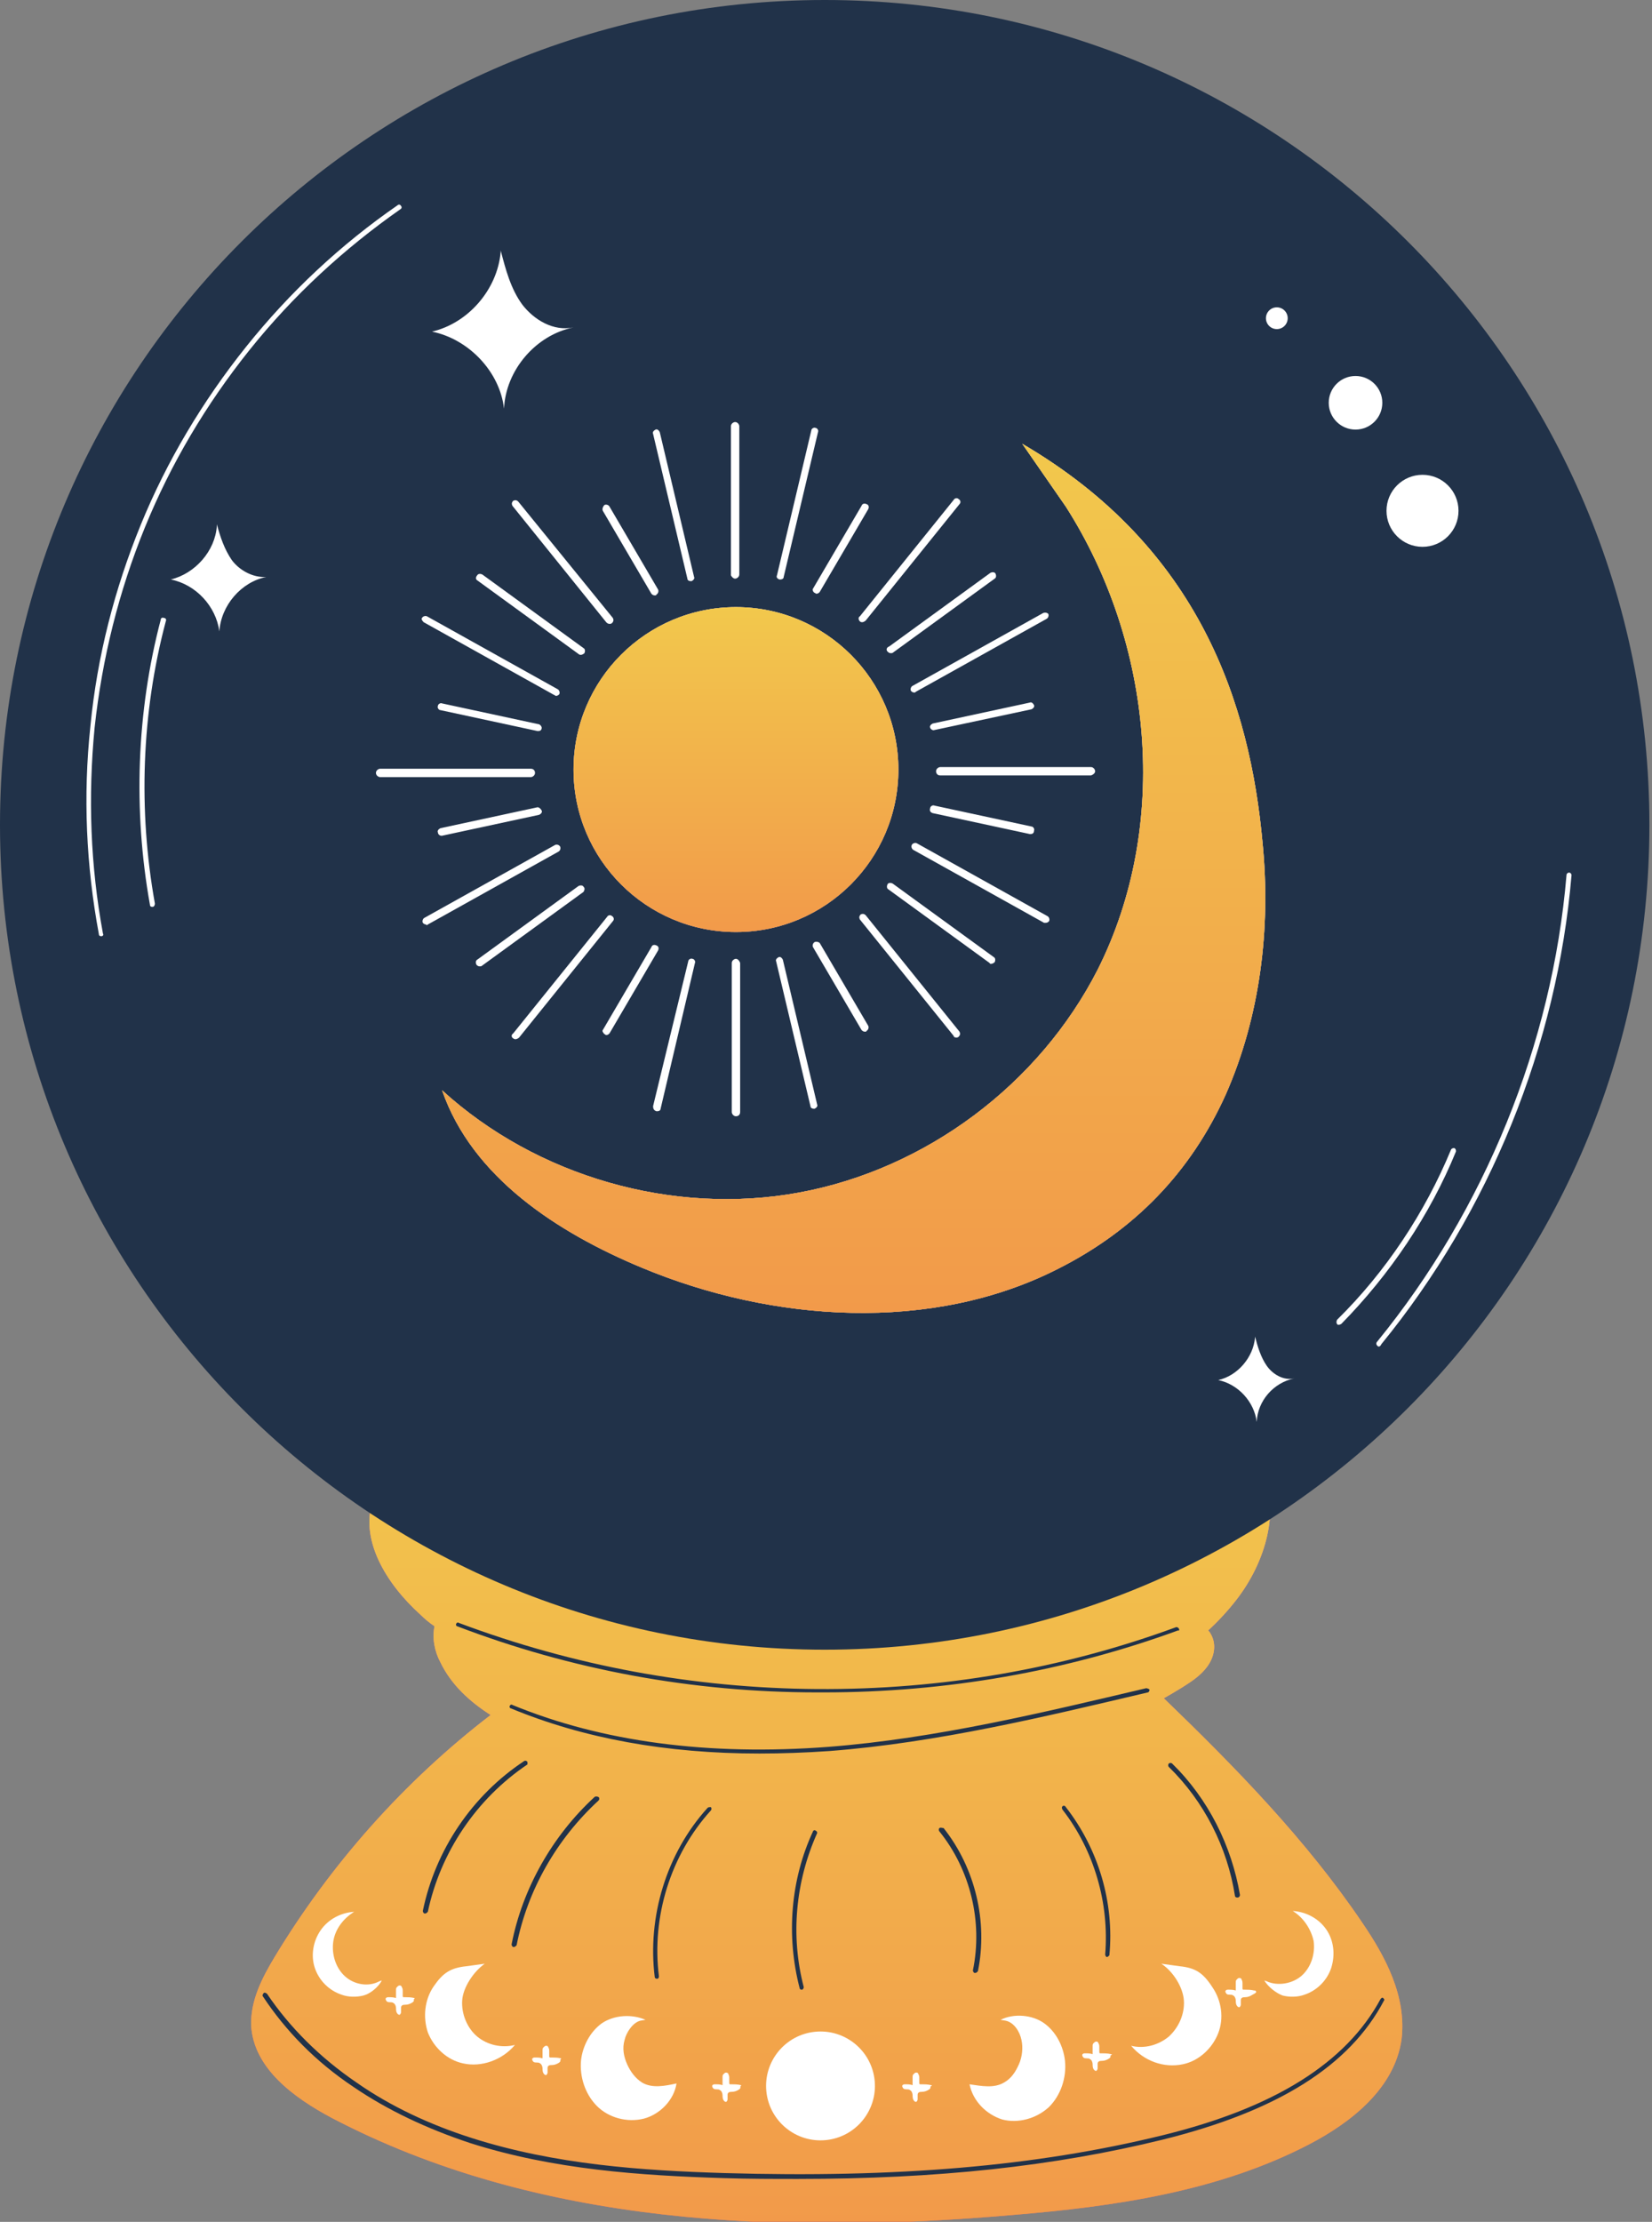 <?xml version="1.0" encoding="UTF-8"?> <svg xmlns="http://www.w3.org/2000/svg" width="322" height="433" viewBox="0 0 322 433" fill="none"><rect x="0" y="0" width="322" height="433" fill="#808080" stroke="none"/> <g clip-path="url(#clip0_206_530)"> <path d="M265.519 374.695C254.585 358.539 240.876 344.504 226.842 330.959C227.984 330.306 229.126 329.653 230.432 328.837C232.227 327.695 234.022 326.553 235.328 324.758C236.633 322.962 237.123 320.678 236.144 318.719C235.981 318.393 235.817 318.067 235.491 317.74C237.449 315.945 239.408 313.824 241.04 311.702C246.588 304.521 249.689 294.403 245.935 286.244C242.345 278.573 233.696 274.657 225.373 273.188C204.484 269.435 183.595 277.594 164.012 285.591L141.817 286.244C124.845 281.021 106.73 276.941 89.269 280.695C82.578 282.164 75.397 285.264 72.949 291.629C69.685 299.789 75.397 308.764 81.925 314.639C82.741 315.455 83.72 316.271 84.699 316.924C84.21 319.209 84.699 321.82 85.841 323.942C87.963 328.348 91.553 331.612 95.633 334.223C78.824 347.115 64.463 363.272 53.529 381.386C51.081 385.466 48.796 389.872 48.959 394.768C49.449 403.091 57.282 408.803 64.626 412.72C104.772 433.772 152.262 435.567 197.467 431.65C217.213 430.018 237.449 427.081 255.074 417.942C263.561 413.536 271.883 406.845 273.189 397.379C274.168 389.056 270.088 381.386 265.519 374.695Z" fill="#FF3C77"></path> <path d="M265.519 374.695C254.585 358.539 240.876 344.504 226.842 330.959C227.984 330.306 229.126 329.653 230.432 328.837C232.227 327.695 234.022 326.553 235.328 324.758C236.633 322.962 237.123 320.678 236.144 318.719C235.981 318.393 235.817 318.067 235.491 317.74C237.449 315.945 239.408 313.824 241.04 311.702C246.588 304.521 249.689 294.403 245.935 286.244C242.345 278.573 233.696 274.657 225.373 273.188C204.484 269.435 183.595 277.594 164.012 285.591L141.817 286.244C124.845 281.021 106.73 276.941 89.269 280.695C82.578 282.164 75.397 285.264 72.949 291.629C69.685 299.789 75.397 308.764 81.925 314.639C82.741 315.455 83.72 316.271 84.699 316.924C84.21 319.209 84.699 321.82 85.841 323.942C87.963 328.348 91.553 331.612 95.633 334.223C78.824 347.115 64.463 363.272 53.529 381.386C51.081 385.466 48.796 389.872 48.959 394.768C49.449 403.091 57.282 408.803 64.626 412.72C104.772 433.772 152.262 435.567 197.467 431.65C217.213 430.018 237.449 427.081 255.074 417.942C263.561 413.536 271.883 406.845 273.189 397.379C274.168 389.056 270.088 381.386 265.519 374.695Z" fill="url(#paint0_linear_206_530)"></path> <path d="M265.519 374.695C254.585 358.539 240.876 344.504 226.842 330.959C227.984 330.306 229.126 329.653 230.432 328.837C232.227 327.695 234.022 326.553 235.328 324.758C236.633 322.962 237.123 320.678 236.144 318.719C235.981 318.393 235.817 318.067 235.491 317.74C237.449 315.945 239.408 313.824 241.04 311.702C246.588 304.521 249.689 294.403 245.935 286.244C242.345 278.573 233.696 274.657 225.373 273.188C204.484 269.435 183.595 277.594 164.012 285.591L141.817 286.244C124.845 281.021 106.73 276.941 89.269 280.695C82.578 282.164 75.397 285.264 72.949 291.629C69.685 299.789 75.397 308.764 81.925 314.639C82.741 315.455 83.72 316.271 84.699 316.924C84.21 319.209 84.699 321.82 85.841 323.942C87.963 328.348 91.553 331.612 95.633 334.223C78.824 347.115 64.463 363.272 53.529 381.386C51.081 385.466 48.796 389.872 48.959 394.768C49.449 403.091 57.282 408.803 64.626 412.72C104.772 433.772 152.262 435.567 197.467 431.65C217.213 430.018 237.449 427.081 255.074 417.942C263.561 413.536 271.883 406.845 273.189 397.379C274.168 389.056 270.088 381.386 265.519 374.695Z" fill="url(#paint1_linear_206_530)"></path> <path d="M115.869 350.216C107.709 357.723 101.834 368.004 99.713 378.938C99.713 379.102 99.876 379.428 100.039 379.428C100.039 379.428 100.039 379.428 100.202 379.428C100.366 379.428 100.529 379.265 100.692 379.102C102.814 368.331 108.525 358.376 116.685 350.869C116.848 350.706 116.848 350.379 116.685 350.216C116.359 350.053 116.032 350.053 115.869 350.216Z" fill="#213249"></path> <path d="M137.901 352.337C129.904 361.15 126.15 373.552 127.619 385.302C127.619 385.466 127.782 385.629 128.109 385.629C128.272 385.629 128.435 385.466 128.435 385.139C126.966 373.552 130.72 361.476 138.553 352.827C138.716 352.663 138.716 352.337 138.553 352.174C138.227 352.174 138.064 352.174 137.901 352.337Z" fill="#213249"></path> <path d="M158.953 356.743C158.79 356.58 158.463 356.743 158.463 356.907C154.057 366.372 153.241 377.306 155.852 387.424C155.852 387.587 156.015 387.75 156.179 387.75C156.179 387.75 156.179 387.75 156.342 387.75C156.505 387.75 156.668 387.424 156.668 387.261C154.057 377.306 155.036 366.698 159.279 357.233C159.279 357.07 159.279 356.907 158.953 356.743Z" fill="#213249"></path> <path d="M183.105 356.254C182.942 356.417 182.942 356.743 183.105 356.906C189.143 364.413 191.591 374.531 189.633 383.997C189.633 384.16 189.796 384.486 189.959 384.486C189.959 384.486 189.959 384.486 190.122 384.486C190.285 384.486 190.449 384.323 190.612 384.16C192.57 374.531 190.122 364.087 183.921 356.254C183.594 356.254 183.431 356.09 183.105 356.254Z" fill="#213249"></path> <path d="M207.095 352.011C206.932 352.174 206.932 352.337 207.095 352.664C213.296 360.66 216.234 370.942 215.418 380.896C215.418 381.06 215.581 381.386 215.744 381.386C215.908 381.386 216.071 381.223 216.234 381.06C217.213 370.778 214.112 360.334 207.748 352.174C207.585 351.848 207.258 351.848 207.095 352.011Z" fill="#213249"></path> <path d="M241.691 369.309C240.059 359.681 235.49 350.542 228.472 343.688C228.309 343.525 227.983 343.525 227.82 343.688C227.656 343.851 227.656 344.177 227.82 344.341C234.674 351.032 239.243 360.007 240.712 369.473C240.712 369.636 240.875 369.799 241.202 369.799C241.528 369.799 241.691 369.473 241.691 369.309Z" fill="#213249"></path> <path d="M102.813 343.362C102.65 343.198 102.487 343.035 102.161 343.198C92.043 349.889 84.862 360.497 82.414 372.41C82.414 372.574 82.577 372.9 82.74 372.9C82.74 372.9 82.74 372.9 82.904 372.9C83.067 372.9 83.23 372.737 83.393 372.574C85.841 360.987 92.859 350.542 102.813 343.851C102.813 343.688 102.813 343.525 102.813 343.362Z" fill="#213249"></path> <path d="M223.412 329C203.339 333.733 182.45 338.792 161.561 340.424C138.061 342.219 117.335 339.445 99.874 332.264C99.71 332.101 99.384 332.264 99.384 332.428C99.221 332.591 99.384 332.917 99.547 332.917C113.745 338.792 129.901 341.73 148.016 341.73C152.422 341.73 156.992 341.566 161.724 341.24C182.777 339.608 203.665 334.549 223.738 329.816C223.902 329.816 224.065 329.49 224.065 329.327C224.065 329.164 223.575 329 223.412 329Z" fill="#213249"></path> <path d="M229.778 317.414C229.778 317.25 229.451 317.087 229.288 317.087C207.094 325.247 183.43 329.327 159.278 329.164C135.125 329 111.625 324.594 89.43 316.271C89.267 316.108 88.941 316.271 88.941 316.434C88.778 316.598 88.941 316.924 89.104 316.924C111.298 325.41 134.962 329.816 159.278 329.816C159.767 329.816 160.094 329.816 160.583 329.816C184.41 329.816 207.746 325.737 229.615 317.74C229.778 317.903 229.941 317.577 229.778 317.414Z" fill="#213249"></path> <path d="M160.747 321.494C249.525 321.494 321.494 249.525 321.494 160.747C321.494 71.969 249.525 0 160.747 0C71.969 0 0 71.969 0 160.747C0 249.525 71.969 321.494 160.747 321.494Z" fill="#213249"></path> <path d="M155.525 424.633C150.792 424.633 146.06 424.633 141 424.47C125.007 423.98 107.872 422.838 91.552 417.615C83.23 414.841 75.559 411.251 68.868 406.681C61.525 401.785 55.65 395.747 51.243 389.056C51.08 388.893 51.243 388.567 51.407 388.404C51.57 388.24 51.896 388.404 52.059 388.567C56.466 395.095 62.341 400.97 69.521 405.865C76.049 410.435 83.719 414.025 91.879 416.636C108.198 421.858 125.171 423.001 141.164 423.49C174.782 424.47 201.872 422.185 226.515 416.147C248.546 410.761 262.417 401.949 269.108 389.546C269.272 389.383 269.435 389.22 269.598 389.383C269.761 389.546 269.924 389.709 269.761 389.872C263.07 402.601 249.035 411.414 226.678 416.963C205.462 422.185 182.615 424.633 155.525 424.633Z" fill="#213249"></path> <path d="M67.237 385.14C65.442 383.508 64.626 380.897 64.952 378.449C65.278 376.001 66.91 373.879 69.032 372.574C66.421 372.737 63.973 374.042 62.504 376.164C61.035 378.286 60.546 381.06 61.362 383.508C62.178 385.956 64.136 387.914 66.584 388.73C67.89 389.22 69.522 389.22 70.827 388.893C72.133 388.567 73.765 387.261 74.417 385.956L73.928 386.119C71.806 387.261 69.032 386.772 67.237 385.14Z" fill="white"></path> <path d="M93.022 396.889C91.064 395.257 89.922 392.483 90.085 389.872C90.248 387.261 92.37 384.16 94.491 382.691L90.901 383.181C87.8 383.507 86.332 384.487 84.536 387.098C82.741 389.709 82.415 393.136 83.394 396.073C84.536 399.011 87.147 401.459 90.248 402.112C93.838 402.928 97.918 401.459 100.366 398.521C97.755 399.174 94.981 398.521 93.022 396.889Z" fill="white"></path> <path d="M125.171 405.865C123.866 405.049 122.886 403.743 122.234 402.275C121.581 400.806 121.255 399.174 121.744 397.542C122.07 396.073 123.376 394.115 124.845 393.788L125.824 393.625C123.213 392.483 119.786 392.646 117.338 394.278C115.053 395.91 113.584 398.684 113.258 401.459C112.932 404.722 114.074 408.15 116.359 410.434C118.643 412.719 122.234 413.698 125.498 412.882C128.598 412.066 131.373 409.292 131.862 406.028C129.577 406.518 127.13 407.007 125.171 405.865Z" fill="white"></path> <path d="M258.5 376C257.031 373.879 254.584 372.573 251.972 372.41C254.094 373.716 255.563 376 256.052 378.285C256.379 380.733 255.563 383.344 253.768 384.976C251.972 386.608 249.035 387.098 246.913 386.119L246.424 385.955C247.24 387.261 248.709 388.403 250.014 388.893C251.32 389.219 252.952 389.219 254.257 388.73C256.705 387.914 258.663 385.955 259.479 383.507C260.295 380.896 259.969 378.122 258.5 376Z" fill="white"></path> <path d="M229.942 383.181L226.352 382.691C228.636 384.16 230.595 387.261 230.758 389.872C230.921 392.483 229.779 395.094 227.82 396.889C225.862 398.521 223.088 399.337 220.477 398.684C222.924 401.622 226.841 403.091 230.595 402.275C233.695 401.622 236.306 399.174 237.449 396.237C238.591 393.299 238.102 389.872 236.306 387.261C234.511 384.487 233.043 383.507 229.942 383.181Z" fill="white"></path> <path d="M203.505 394.279C201.22 392.647 197.63 392.32 195.019 393.626L195.998 393.789C197.63 394.115 198.772 395.911 199.099 397.543C199.425 399.011 199.262 400.806 198.609 402.275C197.956 403.744 197.14 405.05 195.671 405.866C193.713 407.008 191.265 406.518 188.98 406.192C189.633 409.456 192.244 412.067 195.345 413.046C198.446 413.862 202.036 412.883 204.484 410.598C206.769 408.313 207.911 404.886 207.585 401.622C207.258 398.685 205.79 395.911 203.505 394.279Z" fill="white"></path> <path d="M160.974 417.064C166.804 416.486 171.062 411.292 170.485 405.463C169.907 399.633 164.714 395.375 158.884 395.952C153.054 396.53 148.796 401.723 149.373 407.553C149.951 413.383 155.145 417.641 160.974 417.064Z" fill="white"></path> <path d="M246.099 164.337C243.651 137.247 233.859 106.729 199.262 86.493L207.748 98.733C224.72 125.334 228.147 160.747 213.949 188.979C202.526 211.337 180.495 227.82 155.852 232.389C131.21 236.959 104.609 229.289 86.168 212.48C92.043 229.452 108.689 240.223 125.172 247.077C150.63 257.684 181.637 259.806 206.279 247.24C221.13 239.733 232.064 228.473 238.918 213.295C245.609 198.118 247.731 180.983 246.099 164.337Z" fill="white"></path> <path d="M246.099 164.337C243.651 137.247 233.859 106.729 199.262 86.493L207.748 98.733C224.72 125.334 228.147 160.747 213.949 188.979C202.526 211.337 180.495 227.82 155.852 232.389C131.21 236.959 104.609 229.289 86.168 212.48C92.043 229.452 108.689 240.223 125.172 247.077C150.63 257.684 181.637 259.806 206.279 247.24C221.13 239.733 232.064 228.473 238.918 213.295C245.609 198.118 247.731 180.983 246.099 164.337Z" fill="url(#paint2_linear_206_530)"></path> <path d="M246.099 164.337C243.651 137.247 233.859 106.729 199.262 86.493L207.748 98.733C224.72 125.334 228.147 160.747 213.949 188.979C202.526 211.337 180.495 227.82 155.852 232.389C131.21 236.959 104.609 229.289 86.168 212.48C92.043 229.452 108.689 240.223 125.172 247.077C150.63 257.684 181.637 259.806 206.279 247.24C221.13 239.733 232.064 228.473 238.918 213.295C245.609 198.118 247.731 180.983 246.099 164.337Z" fill="url(#paint3_linear_206_530)"></path> <path d="M143.285 112.767C143.611 112.767 144.101 112.441 144.101 111.951V83.066C144.101 82.74 143.774 82.25 143.285 82.25C142.958 82.25 142.469 82.576 142.469 83.066V112.115C142.632 112.441 142.958 112.767 143.285 112.767Z" fill="white"></path> <path d="M133.982 112.767C133.982 113.094 134.309 113.257 134.635 113.257H134.798C135.125 113.094 135.451 112.767 135.288 112.441L128.597 84.208C128.434 83.882 128.107 83.555 127.781 83.719C127.455 83.882 127.128 84.208 127.291 84.535L133.982 112.767Z" fill="white"></path> <path d="M118.155 121.254C118.318 121.417 118.481 121.58 118.807 121.58C118.971 121.58 119.134 121.58 119.297 121.417C119.623 121.091 119.623 120.764 119.46 120.438L101.019 97.754C100.693 97.427 100.366 97.427 100.04 97.591C99.713 97.917 99.713 98.243 99.877 98.57L118.155 121.254Z" fill="white"></path> <path d="M82.576 121.254L108.034 135.452C108.198 135.452 108.198 135.615 108.361 135.615C108.687 135.615 108.85 135.452 109.014 135.289C109.177 134.962 109.014 134.473 108.687 134.309L83.229 120.111C82.902 119.948 82.413 120.111 82.25 120.438C82.086 120.601 82.25 120.927 82.576 121.254Z" fill="white"></path> <path d="M105.099 141.163L86.168 137.083C85.842 136.92 85.352 137.247 85.352 137.573C85.189 137.899 85.515 138.389 85.842 138.389L104.772 142.469H104.935C105.262 142.469 105.588 142.306 105.588 141.816C105.588 141.653 105.425 141.327 105.099 141.163Z" fill="white"></path> <path d="M126.965 115.704C127.128 115.868 127.291 116.031 127.618 116.031C127.781 116.031 127.944 116.031 127.944 115.868C128.27 115.704 128.434 115.215 128.27 114.888L118.805 98.732C118.642 98.406 118.152 98.243 117.826 98.406C117.5 98.732 117.336 99.222 117.5 99.548L126.965 115.704Z" fill="white"></path> <path d="M93.022 113.094L112.769 127.455C112.932 127.618 113.095 127.618 113.258 127.618C113.421 127.618 113.748 127.455 113.911 127.292C114.074 126.965 114.074 126.476 113.748 126.313L94.001 111.951C93.675 111.788 93.185 111.788 93.022 112.115C92.696 112.441 92.696 112.931 93.022 113.094Z" fill="white"></path> <path d="M151.936 112.931H152.099C152.425 112.931 152.752 112.768 152.752 112.441L159.442 84.209C159.606 83.882 159.279 83.392 158.953 83.392C158.627 83.229 158.137 83.556 158.137 83.882L151.446 112.115C151.283 112.441 151.446 112.768 151.936 112.931Z" fill="white"></path> <path d="M167.602 121.09C167.765 121.253 167.929 121.253 168.092 121.253C168.255 121.253 168.581 121.09 168.745 120.927L187.022 98.243C187.349 97.917 187.186 97.427 186.859 97.264C186.533 96.938 186.043 97.101 185.88 97.427L167.602 120.111C167.276 120.274 167.276 120.764 167.602 121.09Z" fill="white"></path> <path d="M203.341 119.458L177.883 133.656C177.556 133.819 177.393 134.309 177.556 134.635C177.719 134.799 177.883 134.962 178.209 134.962C178.372 134.962 178.372 134.962 178.535 134.799L203.994 120.601C204.32 120.437 204.483 119.948 204.32 119.621C204.157 119.458 203.831 119.295 203.341 119.458Z" fill="white"></path> <path d="M181.962 142.306L201.056 138.226C201.382 138.063 201.708 137.736 201.545 137.41C201.382 137.084 201.056 136.757 200.729 136.92L181.799 141C181.472 141.163 181.146 141.49 181.309 141.816C181.309 141.979 181.635 142.306 181.962 142.306Z" fill="white"></path> <path d="M158.789 115.542C158.952 115.542 158.952 115.705 159.115 115.705C159.442 115.705 159.605 115.542 159.768 115.379L169.233 99.222C169.397 98.896 169.397 98.406 168.907 98.243C168.581 98.08 168.091 98.08 167.928 98.57L158.462 114.726C158.299 114.889 158.462 115.379 158.789 115.542Z" fill="white"></path> <path d="M172.986 126.966C173.149 127.129 173.313 127.292 173.639 127.292C173.802 127.292 173.965 127.292 174.129 127.129L193.875 112.768C194.202 112.604 194.202 112.115 194.038 111.788C193.875 111.462 193.386 111.462 193.059 111.625L173.313 125.986C172.823 126.15 172.66 126.639 172.986 126.966Z" fill="white"></path> <path d="M143.449 186.858C143.122 186.858 142.633 187.184 142.633 187.674V216.723C142.633 217.049 142.959 217.539 143.449 217.539C143.938 217.539 144.265 217.212 144.265 216.723V187.674C144.102 187.184 143.775 186.858 143.449 186.858Z" fill="white"></path> <path d="M157.973 215.58C157.973 215.907 158.299 216.07 158.625 216.07H158.789C159.115 215.907 159.441 215.58 159.278 215.254L152.587 187.021C152.424 186.695 152.098 186.368 151.771 186.532C151.445 186.695 151.118 187.021 151.282 187.348L157.973 215.58Z" fill="white"></path> <path d="M186.369 202.198C186.532 202.198 186.695 202.198 186.858 202.035C187.185 201.708 187.185 201.382 187.022 201.056L168.744 178.371C168.417 178.045 168.091 178.045 167.765 178.208C167.438 178.535 167.438 178.861 167.601 179.187L185.879 201.872C185.879 202.035 186.042 202.198 186.369 202.198Z" fill="white"></path> <path d="M203.831 179.84C204.158 179.84 204.321 179.677 204.484 179.514C204.647 179.188 204.484 178.698 204.158 178.535L178.699 164.337C178.373 164.174 177.883 164.337 177.72 164.663C177.557 164.99 177.72 165.479 178.047 165.643L203.505 179.84C203.505 179.84 203.668 179.84 203.831 179.84Z" fill="white"></path> <path d="M181.799 158.462L200.729 162.542H200.893C201.219 162.542 201.545 162.379 201.545 161.889C201.709 161.563 201.382 161.073 201.056 161.073L182.125 156.993C181.799 156.83 181.309 157.156 181.309 157.483C181.146 157.972 181.309 158.299 181.799 158.462Z" fill="white"></path> <path d="M213.46 150.302C213.46 149.976 213.134 149.486 212.644 149.486H183.269C182.943 149.486 182.453 149.813 182.453 150.302C182.453 150.792 182.78 151.118 183.269 151.118H212.644C213.134 150.955 213.46 150.629 213.46 150.302Z" fill="white"></path> <path d="M158.789 183.594C158.462 183.757 158.299 184.247 158.462 184.573L167.928 200.729C168.091 200.893 168.254 201.056 168.581 201.056C168.744 201.056 168.907 201.056 168.907 200.893C169.233 200.729 169.397 200.24 169.233 199.913L159.768 183.757C159.605 183.594 159.115 183.431 158.789 183.594Z" fill="white"></path> <path d="M193.224 187.837C193.387 187.837 193.714 187.674 193.877 187.51C194.04 187.184 194.04 186.695 193.714 186.531L173.967 172.17C173.641 172.007 173.151 172.007 172.988 172.333C172.825 172.66 172.825 173.149 173.151 173.313L192.898 187.674C192.898 187.837 193.061 187.837 193.224 187.837Z" fill="white"></path> <path d="M127.946 216.559H128.109C128.435 216.559 128.762 216.396 128.762 216.07L135.453 187.674C135.616 187.347 135.29 186.858 134.963 186.858C134.637 186.695 134.147 187.021 134.147 187.347L127.293 215.58C127.293 216.07 127.456 216.396 127.946 216.559Z" fill="white"></path> <path d="M100.039 202.361C100.203 202.524 100.366 202.524 100.529 202.524C100.692 202.524 101.019 202.361 101.182 202.198L119.46 179.514C119.786 179.188 119.623 178.698 119.296 178.535C118.97 178.208 118.48 178.372 118.317 178.698L100.039 201.382C99.55 201.709 99.713 202.198 100.039 202.361Z" fill="white"></path> <path d="M83.393 180.167L108.851 165.969C109.178 165.806 109.341 165.316 109.178 164.99C109.014 164.664 108.525 164.5 108.198 164.664L82.74 178.862C82.414 179.025 82.25 179.514 82.414 179.841C82.577 180.004 82.74 180.167 83.066 180.167C83.066 180.33 83.23 180.33 83.393 180.167Z" fill="white"></path> <path d="M104.772 157.32L85.842 161.4C85.515 161.563 85.189 161.889 85.352 162.216C85.352 162.542 85.678 162.868 86.005 162.868H86.168L105.099 158.789C105.425 158.625 105.751 158.299 105.588 157.973C105.425 157.646 105.099 157.32 104.772 157.32Z" fill="white"></path> <path d="M74.091 151.444H103.466C103.793 151.444 104.282 151.118 104.282 150.628C104.282 150.139 103.956 149.812 103.466 149.812H74.091C73.765 149.812 73.275 150.139 73.275 150.628C73.275 151.118 73.765 151.444 74.091 151.444Z" fill="white"></path> <path d="M117.826 201.545C117.989 201.545 117.989 201.708 118.152 201.708C118.479 201.708 118.642 201.545 118.805 201.382L128.27 185.226C128.434 184.899 128.434 184.41 127.944 184.247C127.618 184.083 127.128 184.083 126.965 184.573L117.5 200.729C117.336 200.892 117.5 201.219 117.826 201.545Z" fill="white"></path> <path d="M113.748 172.823C113.585 172.497 113.095 172.497 112.769 172.66L93.022 187.021C92.696 187.184 92.696 187.674 92.859 188C93.022 188.163 93.186 188.327 93.512 188.327C93.675 188.327 93.838 188.327 94.001 188.163L113.748 173.802C113.911 173.476 114.074 173.15 113.748 172.823Z" fill="white"></path> <path d="M143.449 181.635C160.934 181.635 175.109 167.461 175.109 149.976C175.109 132.49 160.934 118.316 143.449 118.316C125.964 118.316 111.789 132.49 111.789 149.976C111.789 167.461 125.964 181.635 143.449 181.635Z" fill="#D4BFFF"></path> <path d="M143.449 181.635C160.934 181.635 175.109 167.461 175.109 149.976C175.109 132.49 160.934 118.316 143.449 118.316C125.964 118.316 111.789 132.49 111.789 149.976C111.789 167.461 125.964 181.635 143.449 181.635Z" fill="url(#paint4_linear_206_530)"></path> <path d="M143.449 181.635C160.934 181.635 175.109 167.461 175.109 149.976C175.109 132.49 160.934 118.316 143.449 118.316C125.964 118.316 111.789 132.49 111.789 149.976C111.789 167.461 125.964 181.635 143.449 181.635Z" fill="url(#paint5_linear_206_530)"></path> <path d="M19.746 182.452C19.419 182.452 19.256 182.289 19.256 181.962C16.808 168.743 16.156 155.198 17.624 141.49C18.93 127.945 22.357 114.726 27.416 102.323C32.475 89.92 39.492 78.17 47.979 67.563C56.465 56.955 66.42 47.653 77.517 39.983C77.68 39.819 78.007 39.819 78.17 40.146C78.333 40.309 78.333 40.636 78.006 40.799C67.072 48.469 57.117 57.608 48.631 68.215C40.145 78.823 33.291 90.41 28.232 102.813C23.173 115.215 19.909 128.271 18.44 141.816C17.135 155.361 17.624 168.743 20.072 181.962C20.235 182.125 20.072 182.452 19.746 182.452Z" fill="white"></path> <path d="M29.701 176.74C29.375 176.74 29.212 176.577 29.212 176.25C25.948 157.972 26.601 138.715 31.333 120.764C31.333 120.438 31.66 120.274 31.986 120.438C32.313 120.438 32.476 120.764 32.313 121.09C27.58 138.879 26.927 157.972 30.191 176.087C30.191 176.413 30.028 176.74 29.701 176.74Z" fill="white"></path> <path d="M268.78 262.417C268.617 262.417 268.617 262.417 268.454 262.254C268.291 262.091 268.128 261.764 268.454 261.438C289.343 235.816 302.562 203.504 305.336 170.538C305.336 170.212 305.662 170.049 305.826 170.049C306.152 170.049 306.315 170.375 306.315 170.538C303.541 203.667 290.322 236.143 269.27 261.927C269.107 262.254 268.944 262.417 268.78 262.417Z" fill="white"></path> <path d="M260.947 258.174C260.784 258.174 260.62 258.174 260.62 258.011C260.457 257.847 260.457 257.521 260.62 257.195C270.086 247.893 277.756 236.306 282.815 224.066C282.978 223.74 283.305 223.74 283.468 223.74C283.794 223.903 283.794 224.229 283.794 224.393C278.735 236.795 270.902 248.382 261.436 258.011C261.11 258.174 261.11 258.174 260.947 258.174Z" fill="white"></path> <path d="M248.872 64.136C250.043 64.136 250.993 63.186 250.993 62.014C250.993 60.842 250.043 59.893 248.872 59.893C247.7 59.893 246.75 60.842 246.75 62.014C246.75 63.186 247.7 64.136 248.872 64.136Z" fill="white"></path> <path d="M264.212 83.719C267.097 83.719 269.435 81.381 269.435 78.497C269.435 75.612 267.097 73.274 264.212 73.274C261.328 73.274 258.99 75.612 258.99 78.497C258.99 81.381 261.328 83.719 264.212 83.719Z" fill="white"></path> <path d="M277.267 106.566C281.143 106.566 284.285 103.425 284.285 99.549C284.285 95.674 281.143 92.532 277.267 92.532C273.392 92.532 270.25 95.674 270.25 99.549C270.25 103.425 273.392 106.566 277.267 106.566Z" fill="white"></path> <path d="M101.832 59.403C99.547 56.302 98.568 52.549 97.589 48.795V49.122C96.936 56.466 91.224 62.993 84.207 64.625C91.388 66.094 97.426 72.459 98.242 79.639C98.568 72.132 104.443 65.278 111.787 63.809C107.87 64.625 104.117 62.341 101.832 59.403Z" fill="white"></path> <path d="M246.913 266.171C245.77 264.539 245.117 262.418 244.628 260.459V260.623C244.301 264.539 241.201 268.13 237.447 268.946C241.364 269.762 244.465 273.189 244.954 277.105C245.117 273.025 248.218 269.435 252.298 268.619C250.176 269.109 248.055 267.803 246.913 266.171Z" fill="white"></path> <path d="M45.204 109.178C43.736 107.056 42.919 104.608 42.267 102.16V102.487C41.94 107.382 38.024 111.789 33.291 112.931C38.187 113.91 42.103 118.153 42.756 123.049C43.083 117.99 46.999 113.421 51.895 112.441C49.284 112.605 46.673 111.136 45.204 109.178Z" fill="white"></path> <path d="M80.78 389.382C80.127 389.219 79.475 389.219 78.985 389.219C78.822 389.219 78.822 389.219 78.659 389.219C78.496 389.219 78.496 389.056 78.496 388.893C78.496 388.567 78.496 388.24 78.496 387.914C78.496 387.751 78.496 387.587 78.332 387.261C78.169 386.935 78.169 386.935 77.843 386.935C77.68 386.935 77.516 387.098 77.353 387.261C77.19 387.424 77.19 387.587 77.19 387.914C77.19 388.403 77.19 388.893 77.19 389.382C76.7 389.219 76.211 389.219 75.721 389.219C75.558 389.219 75.395 389.219 75.232 389.382C75.069 389.546 75.232 389.872 75.395 390.035C75.558 390.198 75.884 390.198 76.048 390.198C76.211 390.198 76.537 390.198 76.7 390.362C77.027 390.525 77.19 391.014 77.19 391.341C77.19 391.667 77.19 392.157 77.516 392.483C77.68 392.646 77.843 392.646 77.843 392.646C78.006 392.646 78.169 392.32 78.169 392.157C78.169 391.83 78.169 391.667 78.169 391.341C78.169 391.178 78.169 391.014 78.332 390.851C78.496 390.688 78.822 390.688 78.985 390.688C79.475 390.688 79.964 390.525 80.454 390.198C80.617 390.035 80.78 389.872 80.617 389.709C80.944 389.382 80.78 389.382 80.78 389.382Z" fill="white"></path> <path d="M109.339 401.132C108.686 400.969 108.033 400.969 107.544 400.969C107.381 400.969 107.381 400.969 107.217 400.969C107.054 400.969 107.054 400.806 107.054 400.643C107.054 400.317 107.054 399.99 107.054 399.664C107.054 399.501 107.054 399.337 106.891 399.011C106.728 398.685 106.728 398.685 106.401 398.685C106.238 398.685 106.075 398.848 105.912 399.011C105.749 399.174 105.749 399.337 105.749 399.664C105.749 400.153 105.749 400.643 105.749 401.132C105.259 400.969 104.769 400.969 104.28 400.969C104.117 400.969 103.953 400.969 103.79 401.132C103.627 401.296 103.79 401.622 103.953 401.785C104.117 401.948 104.443 401.948 104.606 401.948C104.769 401.948 105.096 401.948 105.259 402.112C105.585 402.275 105.749 402.764 105.749 403.091C105.749 403.417 105.749 403.907 106.075 404.233C106.238 404.396 106.401 404.396 106.401 404.396C106.565 404.396 106.728 404.07 106.728 403.907C106.728 403.58 106.728 403.417 106.728 403.091C106.728 402.928 106.728 402.764 106.891 402.601C107.054 402.438 107.381 402.438 107.544 402.438C108.033 402.438 108.523 402.275 109.012 401.948C109.176 401.785 109.339 401.622 109.176 401.459C109.502 401.132 109.339 401.132 109.339 401.132Z" fill="white"></path> <path d="M144.427 406.355C143.774 406.191 143.121 406.191 142.632 406.191C142.468 406.191 142.468 406.191 142.305 406.191C142.142 406.191 142.142 406.028 142.142 405.865C142.142 405.539 142.142 405.212 142.142 404.886C142.142 404.723 142.142 404.56 141.979 404.233C141.979 404.07 141.816 403.907 141.489 403.907C141.326 403.907 141.163 404.07 141 404.233C140.836 404.396 140.836 404.56 140.836 404.886C140.836 405.376 140.836 405.865 140.836 406.355C140.347 406.191 139.857 406.191 139.368 406.191C139.205 406.191 139.041 406.191 138.878 406.355C138.715 406.518 138.878 406.844 139.041 407.007C139.205 407.171 139.531 407.171 139.694 407.171C139.857 407.171 140.184 407.171 140.347 407.334C140.673 407.497 140.836 407.987 140.836 408.313C140.836 408.639 140.836 409.129 141.163 409.455C141.326 409.619 141.489 409.619 141.489 409.619C141.652 409.619 141.816 409.292 141.816 409.129C141.816 408.803 141.816 408.639 141.816 408.313C141.816 408.15 141.816 407.987 141.979 407.823C142.142 407.66 142.468 407.66 142.632 407.66C143.121 407.66 143.611 407.497 144.1 407.171C144.264 407.007 144.427 406.844 144.264 406.681C144.59 406.355 144.427 406.355 144.427 406.355Z" fill="white"></path> <path d="M181.472 406.355C180.819 406.191 180.166 406.191 179.677 406.191C179.513 406.191 179.513 406.191 179.35 406.191C179.187 406.191 179.187 406.028 179.187 405.865C179.187 405.539 179.187 405.212 179.187 404.886C179.187 404.723 179.187 404.56 179.024 404.233C178.861 403.907 178.861 403.907 178.534 403.907C178.371 403.907 178.208 404.07 178.045 404.233C177.881 404.396 177.881 404.56 177.881 404.886C177.881 405.376 177.881 405.865 177.881 406.355C177.392 406.191 176.902 406.191 176.413 406.191C176.249 406.191 176.086 406.191 175.923 406.355C175.76 406.518 175.923 406.844 176.086 407.007C176.249 407.171 176.576 407.171 176.739 407.171C176.902 407.171 177.229 407.171 177.392 407.334C177.718 407.497 177.881 407.987 177.881 408.313C177.881 408.639 177.881 409.129 178.208 409.455C178.371 409.619 178.534 409.619 178.534 409.619C178.697 409.619 178.861 409.292 178.861 409.129C178.861 408.803 178.861 408.639 178.861 408.313C178.861 408.15 178.861 407.987 179.024 407.823C179.187 407.66 179.513 407.66 179.677 407.66C180.166 407.66 180.656 407.497 181.145 407.171C181.308 407.007 181.472 406.844 181.308 406.681C181.798 406.355 181.635 406.355 181.472 406.355Z" fill="white"></path> <path d="M216.56 400.317C215.907 400.153 215.254 400.153 214.764 400.153C214.601 400.153 214.601 400.153 214.438 400.153C214.275 400.153 214.275 399.99 214.275 399.827C214.275 399.501 214.275 399.174 214.275 398.848C214.275 398.685 214.275 398.521 214.112 398.195C213.948 397.869 213.948 397.869 213.622 397.869C213.459 397.869 213.296 398.032 213.132 398.195C212.969 398.358 212.969 398.521 212.969 398.848C212.969 399.337 212.969 399.827 212.969 400.317C212.48 400.153 211.99 400.153 211.501 400.153C211.337 400.153 211.174 400.153 211.011 400.317C210.848 400.48 211.011 400.806 211.174 400.969C211.337 401.133 211.664 401.133 211.827 401.133C211.99 401.133 212.317 401.133 212.48 401.296C212.806 401.459 212.969 401.949 212.969 402.275C212.969 402.601 212.969 403.091 213.296 403.417C213.459 403.58 213.622 403.58 213.622 403.58C213.785 403.58 213.948 403.254 213.948 403.091C213.948 402.764 213.948 402.601 213.948 402.275C213.948 402.112 213.948 401.949 214.112 401.785C214.275 401.622 214.601 401.622 214.764 401.622C215.254 401.622 215.744 401.459 216.233 401.133C216.396 400.969 216.56 400.806 216.396 400.643C216.886 400.317 216.723 400.317 216.56 400.317Z" fill="white"></path> <path d="M244.79 388.077C244.79 387.914 244.627 387.914 244.464 387.914C243.811 387.751 243.158 387.751 242.669 387.751C242.506 387.751 242.506 387.751 242.342 387.751C242.179 387.751 242.179 387.587 242.179 387.424C242.179 387.098 242.179 386.771 242.179 386.445C242.179 386.282 242.179 386.119 242.016 385.792C242.016 385.629 241.853 385.466 241.526 385.466C241.363 385.466 241.2 385.629 241.037 385.792C240.874 385.955 240.874 386.119 240.874 386.445C240.874 386.935 240.874 387.424 240.874 387.914C240.384 387.751 239.894 387.751 239.405 387.751C239.242 387.751 239.078 387.751 238.915 387.914C238.752 388.077 238.915 388.403 239.078 388.567C239.242 388.73 239.568 388.73 239.731 388.73C239.894 388.73 240.221 388.73 240.384 388.893C240.71 389.056 240.874 389.546 240.874 389.872C240.874 390.198 240.874 390.688 241.2 391.014C241.363 391.178 241.526 391.178 241.526 391.178C241.69 391.178 241.853 390.851 241.853 390.688C241.853 390.362 241.853 390.198 241.853 389.872C241.853 389.709 241.853 389.546 242.016 389.383C242.179 389.219 242.506 389.219 242.669 389.219C243.158 389.219 243.648 389.056 244.138 388.73C244.79 388.403 244.953 388.24 244.79 388.077Z" fill="white"></path> </g> <defs> <linearGradient id="paint0_linear_206_530" x1="161.143" y1="272.247" x2="161.143" y2="433.309" gradientUnits="userSpaceOnUse"> <stop stop-color="#E4C588"></stop> <stop offset="1" stop-color="#CE8C5B"></stop> </linearGradient> <linearGradient id="paint1_linear_206_530" x1="161.143" y1="272.247" x2="161.143" y2="433.309" gradientUnits="userSpaceOnUse"> <stop stop-color="#F2C84C"></stop> <stop offset="1" stop-color="#F29A4A"></stop> </linearGradient> <linearGradient id="paint2_linear_206_530" x1="166.395" y1="86.493" x2="166.395" y2="255.87" gradientUnits="userSpaceOnUse"> <stop stop-color="#E4C588"></stop> <stop offset="1" stop-color="#CE8C5B"></stop> </linearGradient> <linearGradient id="paint3_linear_206_530" x1="166.395" y1="86.493" x2="166.395" y2="255.87" gradientUnits="userSpaceOnUse"> <stop stop-color="#F2C84C"></stop> <stop offset="1" stop-color="#F29A4A"></stop> </linearGradient> <linearGradient id="paint4_linear_206_530" x1="143.449" y1="118.316" x2="143.449" y2="181.635" gradientUnits="userSpaceOnUse"> <stop stop-color="#E4C588"></stop> <stop offset="1" stop-color="#CE8C5B"></stop> </linearGradient> <linearGradient id="paint5_linear_206_530" x1="143.449" y1="118.316" x2="143.449" y2="181.635" gradientUnits="userSpaceOnUse"> <stop stop-color="#F2C84C"></stop> <stop offset="1" stop-color="#F29A4A"></stop> </linearGradient> <clipPath id="clip0_206_530"> <rect width="321.494" height="432.956" fill="white"></rect> </clipPath> </defs> </svg> 